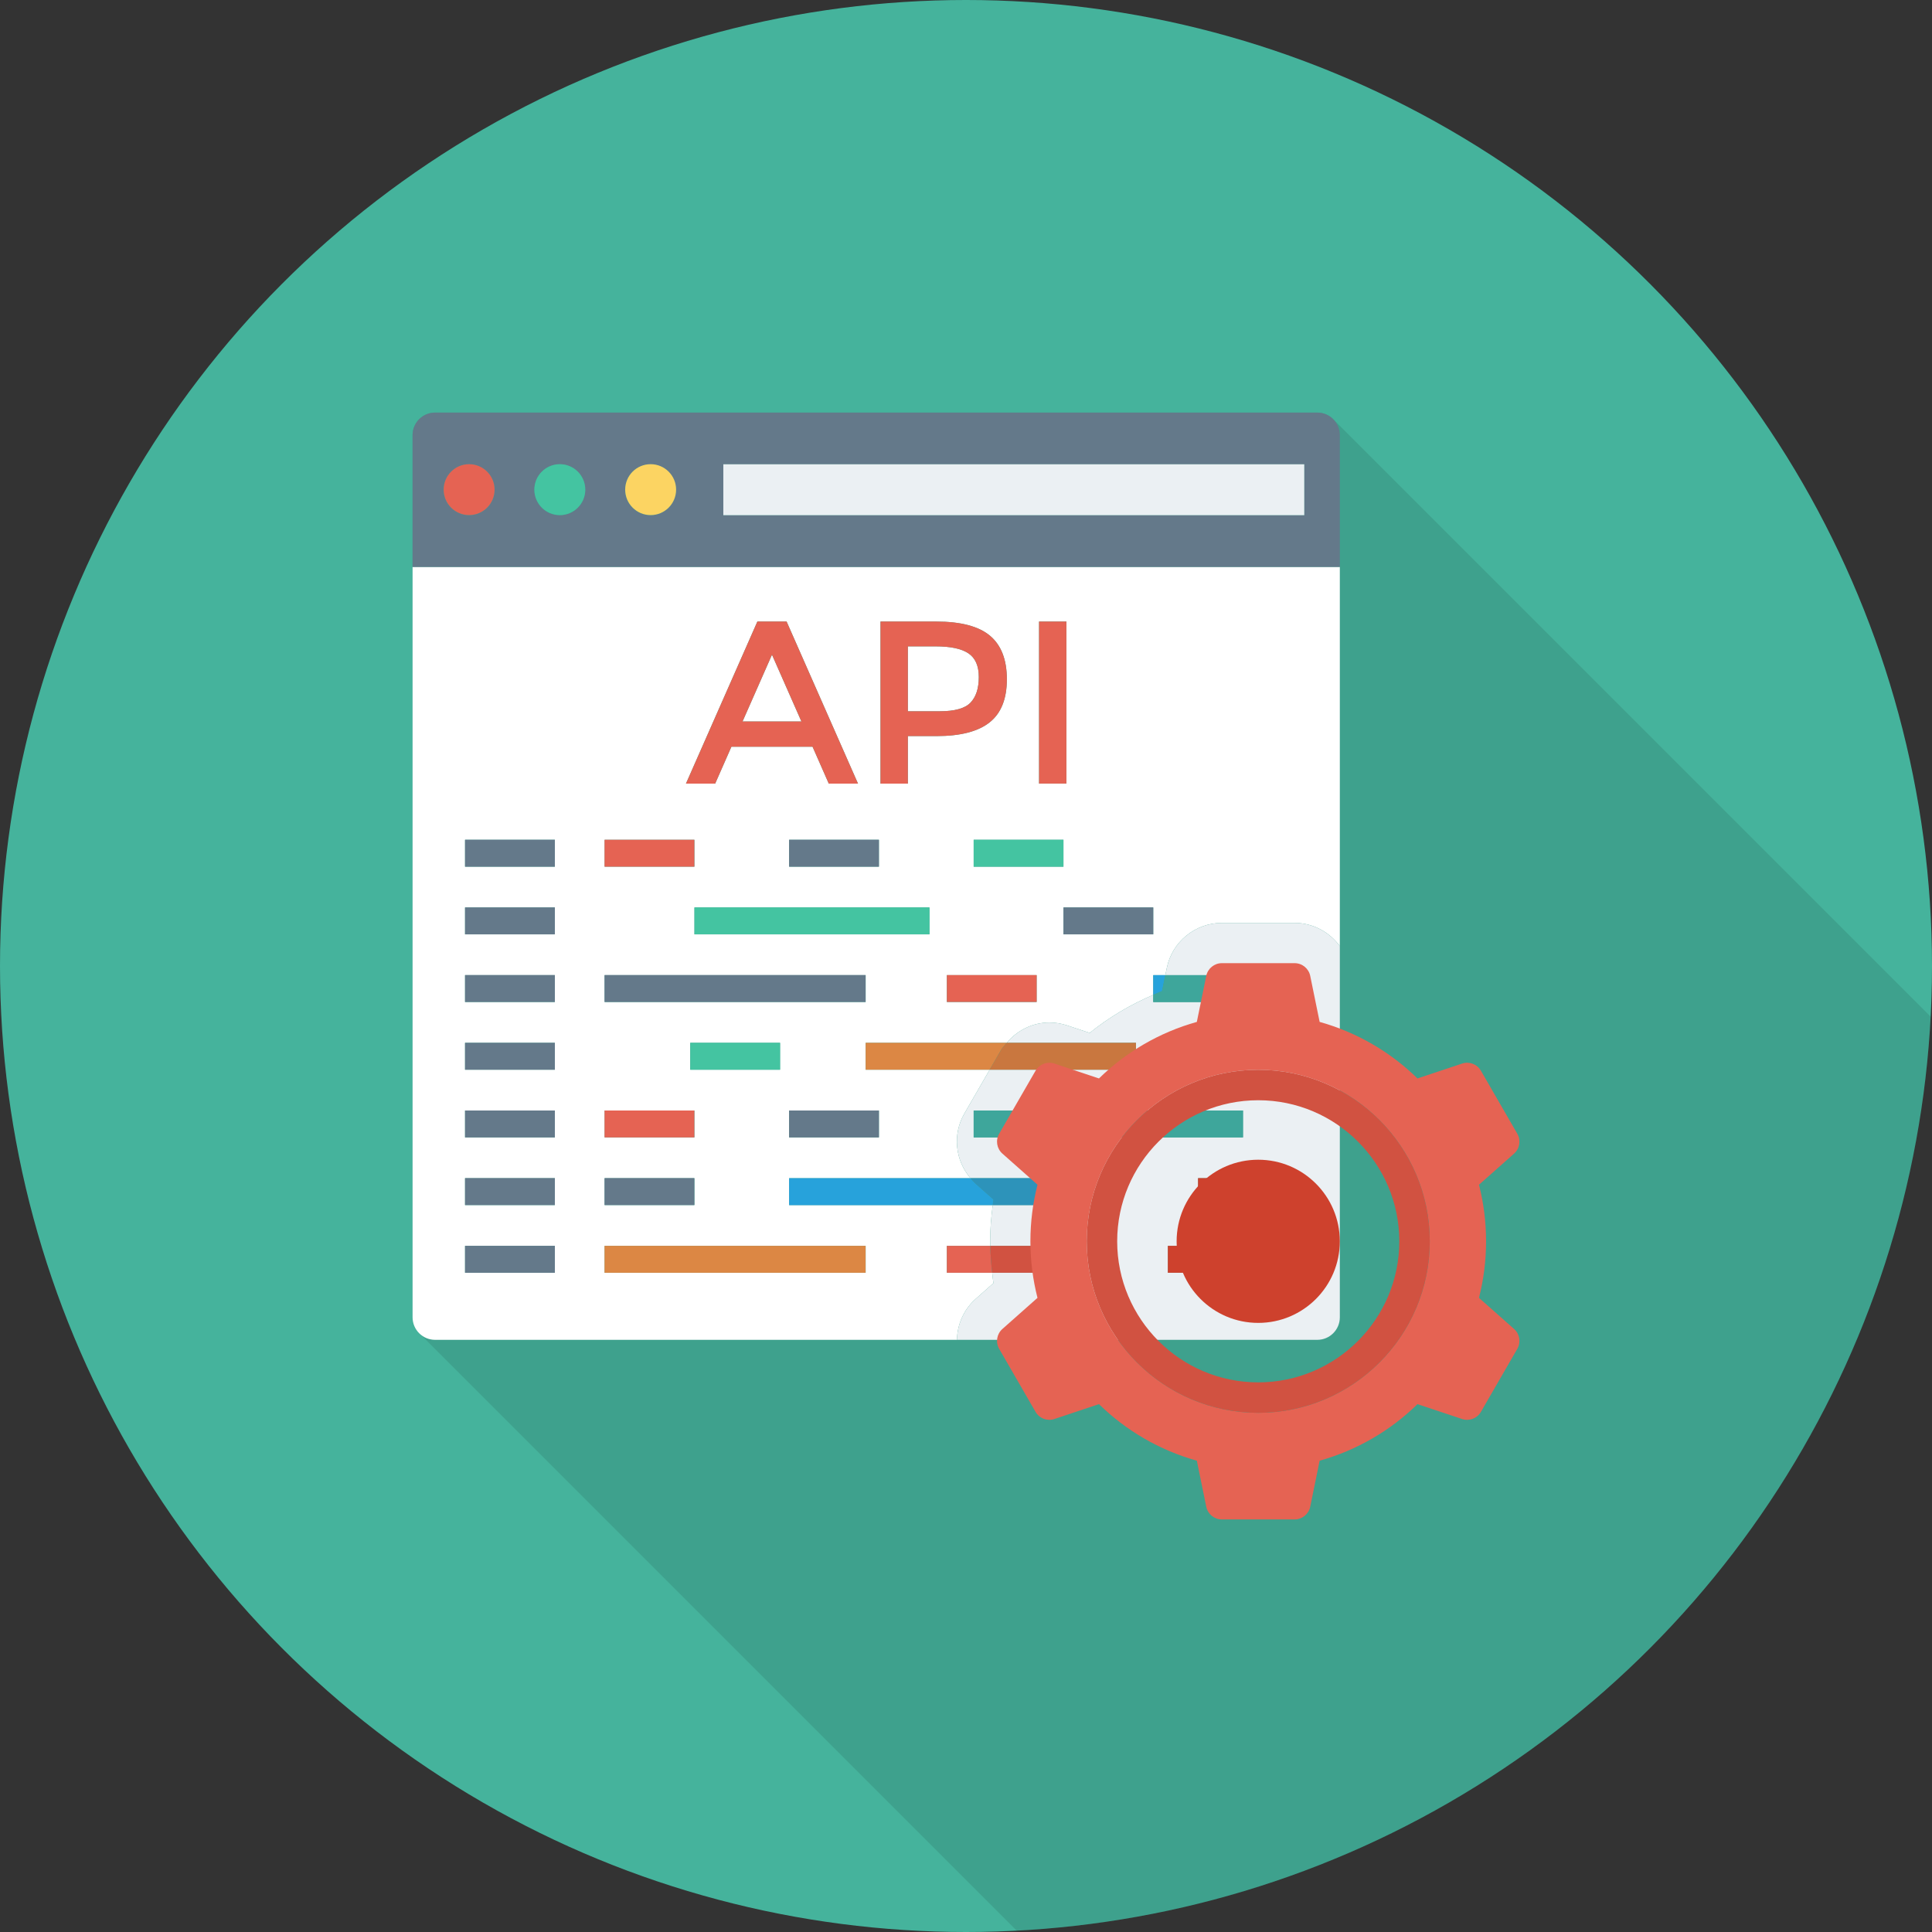 <?xml version="1.0"?>
 <!-- Generator: Adobe Illustrator 19.0.0, SVG Export Plug-In . SVG Version: 6.00 Build 0) --> <svg version="1.1" id="Capa_1" xmlns="http://www.w3.org/2000/svg" xmlns:xlink="http://www.w3.org/1999/xlink" x="0px" y="0px" viewBox="0 0 384 384" style="enable-background:new 0 0 384 384;" xml:space="preserve" width="384" height="384"><rect x="0" y="0" width="384" height="384" fill="#333333" stroke="none"/> <circle style="fill:#45B39C;" cx="192" cy="192" r="192"></circle> <path style="opacity:0.1;enable-background:new ;" d="M261.84,82.011H86.48c-2.48,0-4.48,2-4.48,4.48v175.32 c0,1.24,0.48,2.32,1.28,3.119l118.803,118.805c98.016-5.072,176.589-83.648,181.653-181.668L264.92,83.251 C264.12,82.491,263.04,82.011,261.84,82.011z"></path> <g> <path style="fill:#FFFFFF;" d="M197.451,255.035c-0.108-0.684-0.161-1.376-0.242-2.065h-9.014v-5.345h8.643 c-0.005-0.302-0.035-0.603-0.035-0.906c0-2.414,0.195-4.818,0.518-7.2h-40.47v-5.345h36.032c-3.03-3.544-3.6-8.703-1.22-12.828 l5.041-8.731h-24.645v-5.345h28.026c2.099-2.49,5.164-4.037,8.48-4.037c1.199,0,2.387,0.191,3.527,0.572l4.488,1.496 c3.836-3.103,8.108-5.627,12.636-7.56v-3.922h2.401l0.299-1.455c1.055-5.17,5.652-8.926,10.934-8.926h14.469 c3.642,0,6.928,1.811,8.983,4.616v-75.375H82v149.145c0,2.474,2.005,4.479,4.478,4.479h103.724c0.064-3.038,1.334-6.022,3.722-8.14 L197.451,255.035z M174.694,220.72v5.345H156.85v-5.345H174.694z M184.726,185.71h-46.705v-5.345h46.705V185.71z M206.039,199.163 h-17.844v-5.345h17.844V199.163z M193.528,172.258v-5.345h17.844v5.345H193.528z M229.216,185.71h-17.844v-5.345h17.844V185.71z M206.524,123.538h5.437v32.211h-5.437V123.538z M175.006,123.538h11.06c4.886,0,8.449,0.938,10.692,2.809 c2.242,1.876,3.363,4.763,3.363,8.663c0,3.904-1.144,6.762-3.436,8.573c-2.287,1.811-5.797,2.719-10.526,2.719h-5.716v9.447h-5.437 V123.538z M174.694,172.258H156.85v-5.345h17.844V172.258z M150.535,123.538h5.806l14.194,32.211h-5.809l-3.224-7.328h-16.131 l-3.225,7.328h-5.806L150.535,123.538z M120.178,166.913h17.844v5.345h-17.844V166.913z M120.178,193.818h51.881v5.345h-51.881 V193.818z M155.039,207.269v5.345h-17.843v-5.345H155.039z M120.178,220.72h17.844v5.345h-17.844V220.72z M120.178,234.174h17.844 v5.345h-17.844V234.174z M110.27,252.97H92.426v-5.345h17.844V252.97z M110.27,239.519H92.426v-5.345h17.844V239.519z M110.27,226.065H92.426v-5.345h17.844V226.065z M110.27,212.614H92.426v-5.345h17.844V212.614z M110.27,199.163H92.426v-5.345 h17.844V199.163z M110.27,185.71H92.426v-5.345h17.844V185.71z M110.27,172.258H92.426v-5.345h17.844V172.258z M172.058,252.97 h-51.881v-5.345h51.881V252.97z"></path> <polygon style="fill:#FFFFFF;" points="153.438,130.128 147.584,143.4 159.289,143.4 "></polygon> <path style="fill:#FFFFFF;" d="M192.91,139.642c1.091-1.151,1.635-2.839,1.635-5.067c0-2.227-0.69-3.802-2.074-4.725 c-1.384-0.923-3.548-1.38-6.499-1.38h-5.528v12.901h6.313C189.766,141.371,191.818,140.797,192.91,139.642z"></path> </g> <path style="fill:#64798A;" d="M266.302,86.478c0-2.473-2.005-4.478-4.479-4.478H86.478C84.005,82,82,84.005,82,86.478v26.2h184.302 V86.478z M93.235,102.398c-2.794,0-5.058-2.265-5.058-5.058c0-2.794,2.264-5.059,5.058-5.059s5.059,2.265,5.059,5.059 C98.294,100.133,96.029,102.398,93.235,102.398z M111.27,102.398c-2.793,0-5.059-2.265-5.059-5.058c0-2.794,2.266-5.059,5.059-5.059 c2.794,0,5.058,2.265,5.058,5.059C116.328,100.133,114.064,102.398,111.27,102.398z M129.305,102.398 c-2.794,0-5.059-2.265-5.059-5.058c0-2.794,2.265-5.059,5.059-5.059c2.793,0,5.058,2.265,5.058,5.059 C134.363,100.133,132.098,102.398,129.305,102.398z M259.232,102.398H143.768V92.28h115.465V102.398z"></path> <rect x="143.768" y="92.28" style="fill:#EBF0F3;" width="115.464" height="10.116"></rect> <circle style="fill:#FCD462;" cx="129.32" cy="97.32" r="5.06"></circle> <circle style="fill:#44C4A1;" cx="111.268" cy="97.32" r="5.06"></circle> <circle style="fill:#E56353;" cx="93.24" cy="97.32" r="5.06"></circle> <g> <rect x="92.44" y="166.912" style="fill:#64798A;" width="17.844" height="5.344"></rect> <rect x="92.44" y="180.36" style="fill:#64798A;" width="17.844" height="5.344"></rect> <rect x="211.372" y="180.36" style="fill:#64798A;" width="17.844" height="5.344"></rect> <rect x="92.44" y="193.8" style="fill:#64798A;" width="17.844" height="5.344"></rect> </g> <rect x="188.2" y="193.8" style="fill:#E56353;" width="17.844" height="5.344"></rect> <path style="fill:#27A2DB;" d="M229.216,197.74c0.585-0.25,1.157-0.526,1.751-0.755l0.65-3.168h-2.401V197.74z"></path> <g> <rect x="92.44" y="207.268" style="fill:#64798A;" width="17.844" height="5.344"></rect> <rect x="92.44" y="220.72" style="fill:#64798A;" width="17.844" height="5.344"></rect> <rect x="92.44" y="234.16" style="fill:#64798A;" width="17.844" height="5.344"></rect> <rect x="92.44" y="247.624" style="fill:#64798A;" width="17.844" height="5.344"></rect> </g> <g> <path style="fill:#E56353;" d="M188.195,252.97h9.014c-0.208-1.772-0.341-3.554-0.371-5.345h-8.643V252.97z"></path> <rect x="120.16" y="166.912" style="fill:#E56353;" width="17.844" height="5.344"></rect> </g> <rect x="156.84" y="166.912" style="fill:#64798A;" width="17.844" height="5.344"></rect> <g> <rect x="193.52" y="166.912" style="fill:#44C4A1;" width="17.844" height="5.344"></rect> <rect x="138.04" y="180.36" style="fill:#44C4A1;" width="46.704" height="5.344"></rect> </g> <rect x="120.16" y="193.8" style="fill:#64798A;" width="51.88" height="5.344"></rect> <rect x="137.2" y="207.268" style="fill:#44C4A1;" width="17.844" height="5.344"></rect> <path style="fill:#DC8744;" d="M172.058,212.614h24.645l2.193-3.8c0.33-0.572,0.77-1.049,1.188-1.545h-28.026V212.614z"></path> <rect x="120.16" y="220.72" style="fill:#E56353;" width="17.844" height="5.344"></rect> <g> <rect x="156.84" y="220.72" style="fill:#64798A;" width="17.844" height="5.344"></rect> <rect x="120.16" y="234.16" style="fill:#64798A;" width="17.844" height="5.344"></rect> </g> <path style="fill:#27A2DB;" d="M156.85,239.519h40.47c0.051-0.371,0.073-0.747,0.131-1.117l-3.527-3.125 c-0.384-0.341-0.715-0.721-1.042-1.103H156.85V239.519z"></path> <rect x="120.16" y="247.624" style="fill:#DC8744;" width="51.88" height="5.344"></rect> <g> <path style="fill:#E56353;" d="M145.371,148.421h16.131l3.224,7.328h5.809l-14.194-32.211h-5.806l-14.194,32.211h5.806 L145.371,148.421z M153.438,130.128l5.851,13.272h-11.705L153.438,130.128z"></path> <path style="fill:#E56353;" d="M180.443,146.302h5.716c4.73,0,8.239-0.908,10.526-2.719c2.292-1.812,3.436-4.669,3.436-8.573 c0-3.9-1.121-6.788-3.363-8.663c-2.243-1.871-5.806-2.809-10.692-2.809h-11.06v32.211h5.437V146.302z M180.443,128.47h5.528 c2.951,0,5.115,0.458,6.499,1.38c1.384,0.922,2.074,2.498,2.074,4.725c0,2.228-0.544,3.916-1.635,5.067 c-1.092,1.155-3.144,1.729-6.154,1.729h-6.313V128.47z"></path> <rect x="206.52" y="123.54" style="fill:#E56353;" width="5.436" height="32.2"></rect> </g> <path style="fill:#EBF0F3;" d="M266.302,261.823v-73.77c-2.056-2.805-5.341-4.616-8.983-4.616H242.85 c-5.281,0-9.879,3.756-10.934,8.926l-0.299,1.455h15.441v5.345h-17.842v-1.423c-4.528,1.933-8.8,4.457-12.636,7.56l-4.488-1.496 c-1.14-0.381-2.328-0.572-3.527-0.572c-3.315,0-6.381,1.547-8.48,4.037h25.696v5.345h-29.077l-5.041,8.731 c-2.38,4.126-1.81,9.284,1.22,12.828h23.268v5.345H197.32c-0.322,2.382-0.518,4.785-0.518,7.2c0,0.303,0.03,0.604,0.035,0.906h9.201 v5.345h-8.83c0.081,0.688,0.135,1.381,0.242,2.065l-3.527,3.127c-2.388,2.118-3.658,5.102-3.722,8.14h71.62 C264.297,266.302,266.302,264.296,266.302,261.823z M193.528,226.065v-5.345h53.53v5.345H193.528z M249.976,252.97h-17.844v-5.345 h17.844V252.97z M255.98,239.519h-17.844v-5.345h17.844V239.519z"></path> <path style="fill:#3EA69B;" d="M229.216,197.74v1.423h17.842v-5.345h-15.441l-0.65,3.168 C230.373,197.214,229.801,197.491,229.216,197.74z"></path> <path style="fill:#D15241;" d="M206.039,252.97v-5.345h-9.201c0.03,1.792,0.163,3.573,0.371,5.345H206.039z"></path> <rect x="232.12" y="247.624" style="fill:#CE412D;" width="17.844" height="5.344"></rect> <path style="fill:#C9773F;" d="M196.703,212.614h29.077v-5.345h-25.696c-0.418,0.496-0.858,0.973-1.188,1.545L196.703,212.614z"></path> <rect x="193.52" y="220.72" style="fill:#3EA69B;" width="53.528" height="5.344"></rect> <rect x="238.12" y="234.16" style="fill:#CE412D;" width="17.844" height="5.344"></rect> <path style="fill:#2D93BA;" d="M197.451,238.402c-0.058,0.37-0.08,0.746-0.131,1.117h18.829v-5.345h-23.268 c0.327,0.382,0.658,0.762,1.042,1.103L197.451,238.402z"></path> <path style="fill:#E56353;" d="M293.959,257.96c0.918-3.595,1.408-7.361,1.408-11.242c0-3.881-0.49-7.647-1.408-11.242l6.976-6.186 c1.124-0.997,1.392-2.647,0.641-3.949l-7.233-12.528c-0.752-1.301-2.314-1.894-3.74-1.419l-8.865,2.956 c-5.362-5.244-12.02-9.162-19.449-11.237l-1.872-9.147c-0.302-1.472-1.597-2.529-3.099-2.529h-14.467 c-1.503,0-2.798,1.057-3.1,2.529l-1.871,9.147c-7.43,2.075-14.088,5.992-19.45,11.237l-8.865-2.956 c-1.425-0.475-2.988,0.118-3.739,1.419l-7.234,12.528c-0.751,1.301-0.482,2.952,0.642,3.948l6.976,6.186 c-0.918,3.595-1.408,7.361-1.408,11.242c0,3.881,0.49,7.647,1.408,11.242l-6.976,6.186c-1.124,0.997-1.393,2.647-0.642,3.948 l7.234,12.528c0.751,1.302,2.314,1.894,3.739,1.42l8.865-2.956c5.362,5.244,12.02,9.162,19.45,11.237l1.871,9.148 c0.302,1.472,1.597,2.529,3.1,2.529h14.467c1.502,0,2.797-1.057,3.099-2.529l1.872-9.148c7.43-2.075,14.087-5.992,19.449-11.237 l8.865,2.956c1.426,0.475,2.988-0.118,3.74-1.419l7.233-12.528c0.752-1.302,0.483-2.952-0.641-3.948L293.959,257.96z M250.085,280.809c-18.798,0-34.091-15.292-34.091-34.091c0-18.798,15.293-34.091,34.091-34.091 c18.798,0,34.091,15.292,34.091,34.091C284.176,265.517,268.882,280.809,250.085,280.809z"></path> <path style="fill:#D15241;" d="M250.085,212.627c-18.798,0-34.091,15.292-34.091,34.091c0,18.799,15.293,34.091,34.091,34.091 c18.798,0,34.091-15.292,34.091-34.091C284.176,227.92,268.882,212.627,250.085,212.627z M250.085,274.756 c-15.46,0-28.037-12.578-28.037-28.038c0-15.46,12.577-28.037,28.037-28.037c15.46,0,28.037,12.578,28.037,28.037 C278.122,262.178,265.544,274.756,250.085,274.756z"></path> <circle style="fill:#CE412D;" cx="250.08" cy="246.72" r="16.216"></circle> <g> </g> <g> </g> <g> </g> <g> </g> <g> </g> <g> </g> <g> </g> <g> </g> <g> </g> <g> </g> <g> </g> <g> </g> <g> </g> <g> </g> <g> </g> </svg> 